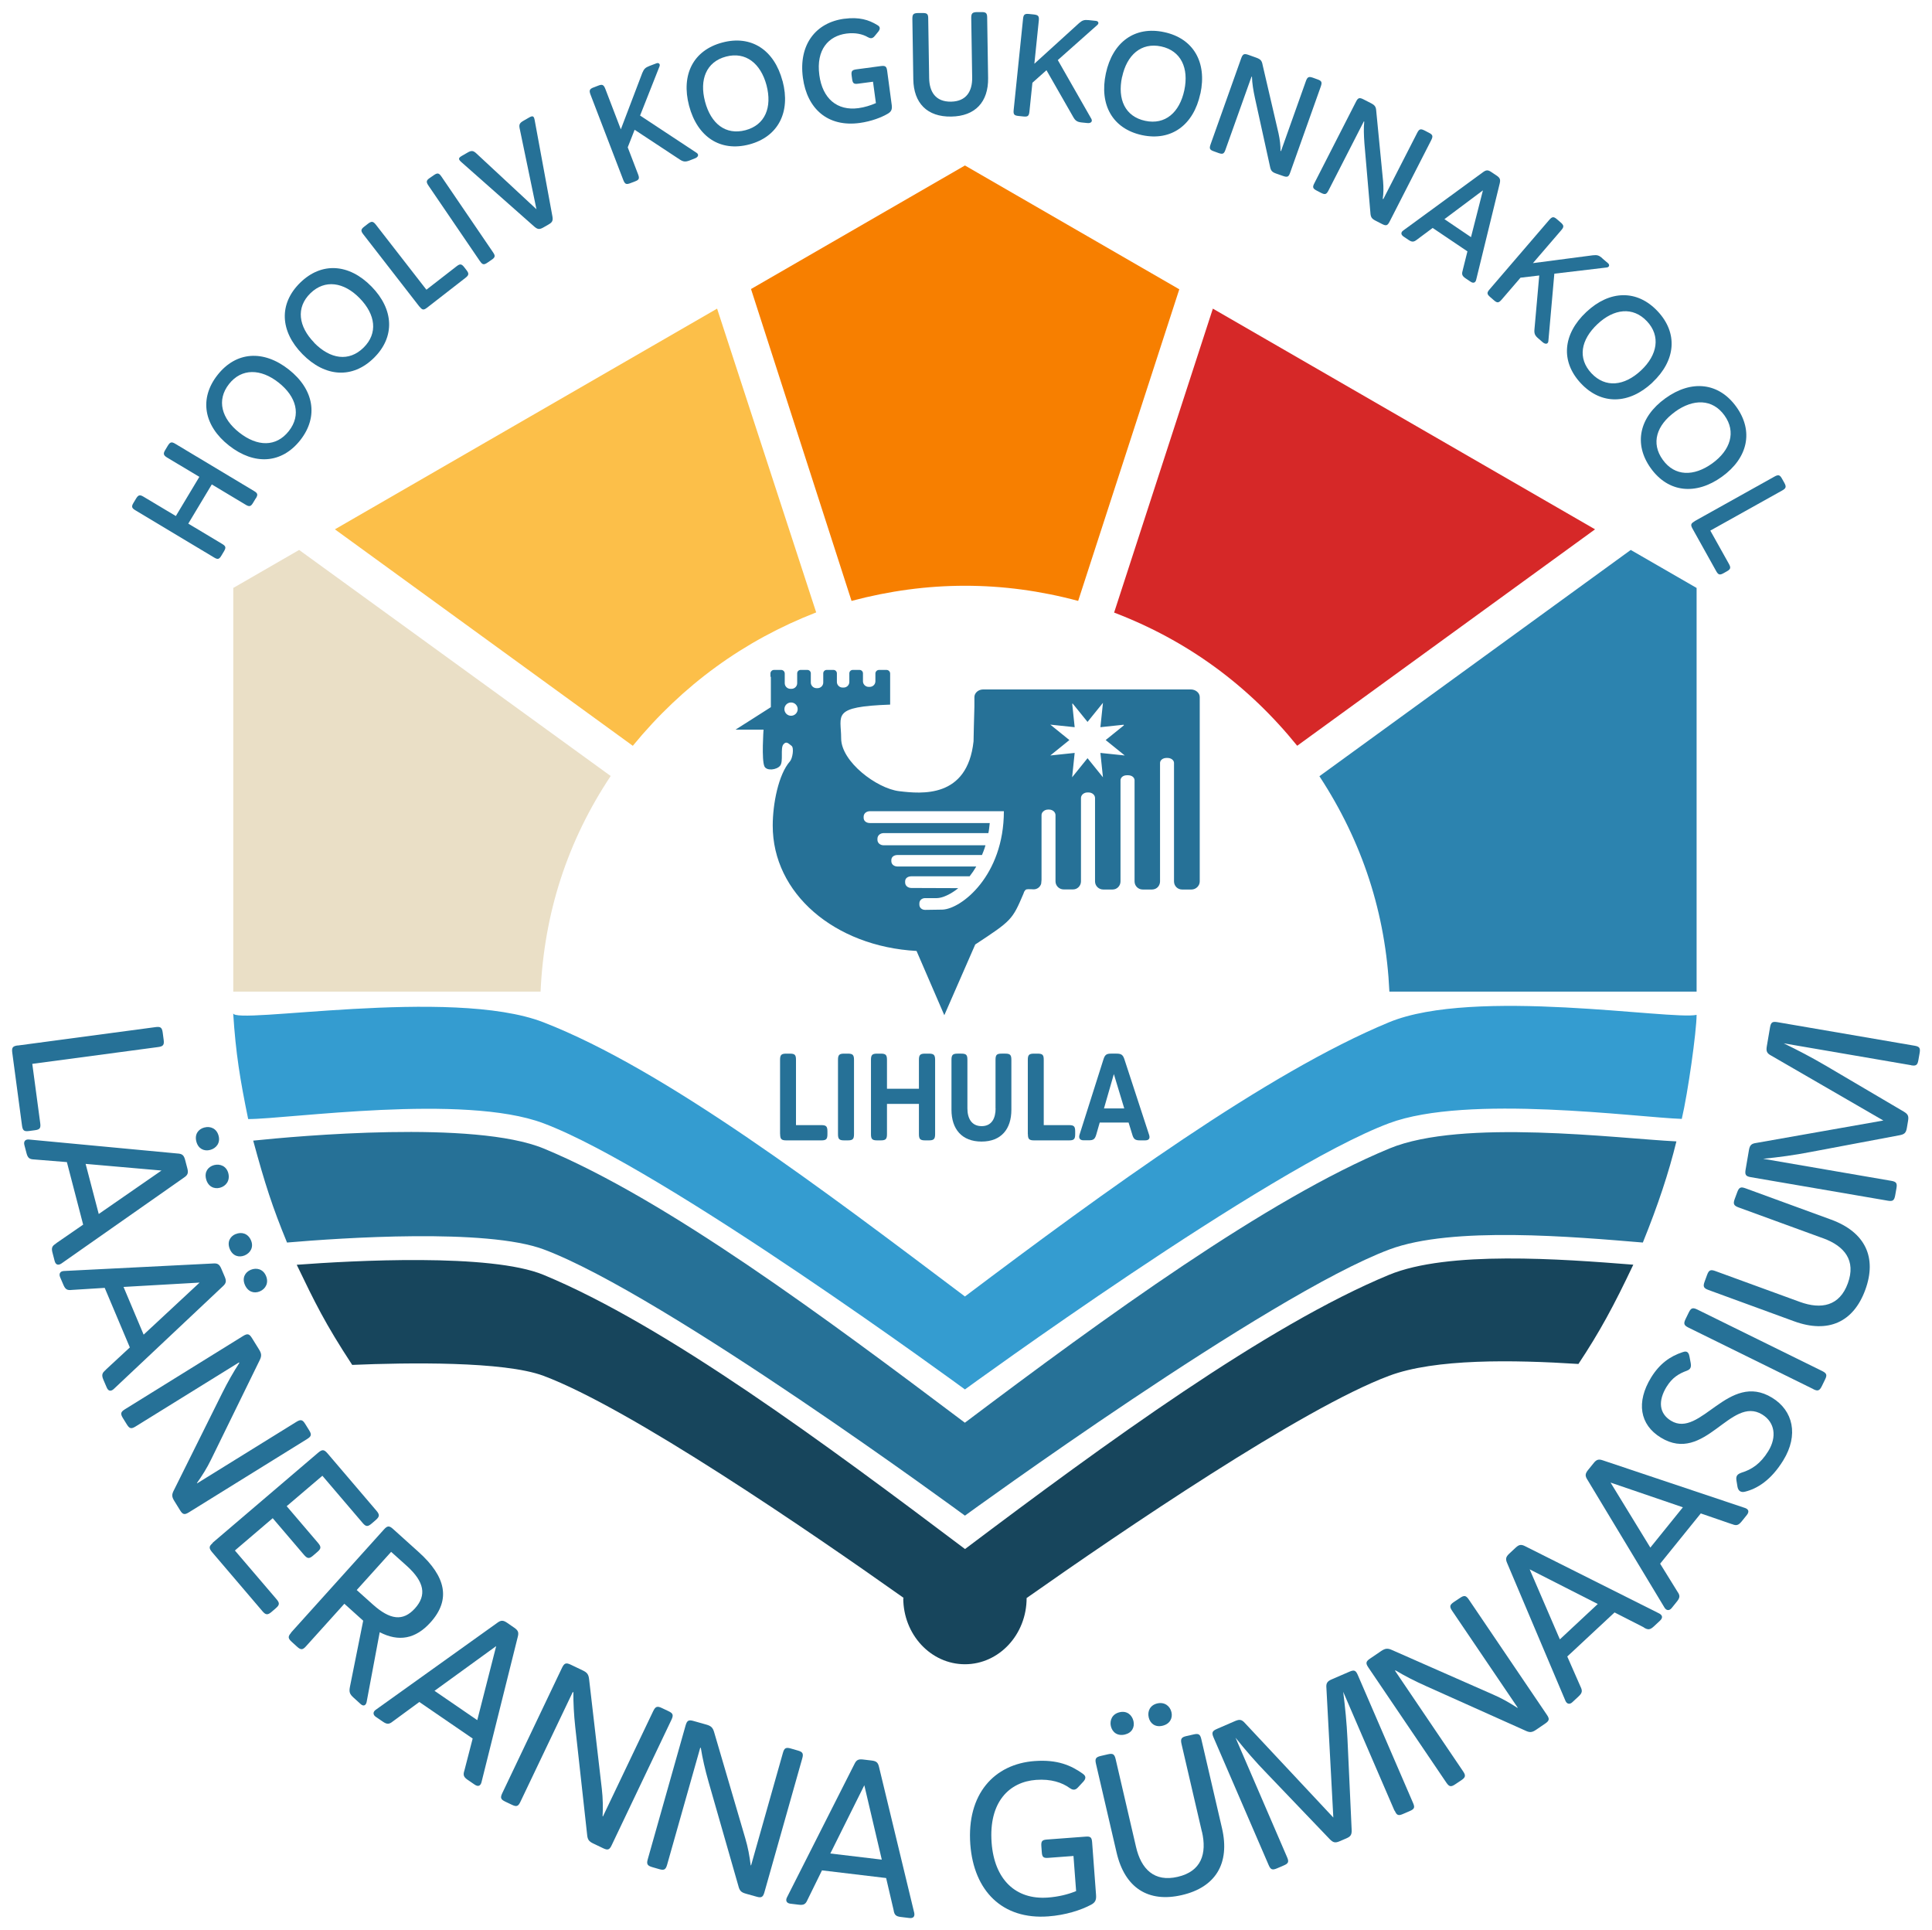 <?xml version="1.0" encoding="UTF-8"?> <svg xmlns="http://www.w3.org/2000/svg" xmlns:serif="http://www.serif.com/" version="1.1" viewBox="0 0 2267.7 2265.1"><defs><style> .cls-1 { fill: #d62828; } .cls-1, .cls-2, .cls-3, .cls-4, .cls-5, .cls-6, .cls-7, .cls-8 { fill-rule: evenodd; } .cls-2 { fill: #fcbf49; } .cls-3 { fill: #349cd0; } .cls-4 { fill: #17455c; } .cls-5, .cls-9 { fill: #267197; } .cls-6 { fill: #eadfc6; } .cls-7 { fill: #f77f00; } .cls-8 { fill: #2c83af; } </style></defs><g><g id="Layer_1"><g id="Märk_logo_suur"><g id="VÄLISRING"><path class="cls-9" d="M300.3,584.9c2.7-4.4,2.2-6.1-2.2-8.7l-92.2-55.3c-4.4-2.7-6.2-2.3-8.9,2.1l-3,5c-2.7,4.4-2.2,6.3,2.2,9l37.8,22.6-27.6,46-37.8-22.6c-4.4-2.7-6.2-2.3-8.9,2.1l-3,5c-2.7,4.4-2.1,6.2,2.3,8.8l92.2,55.3c4.4,2.7,6.1,2.2,8.7-2.2l3-5c2.6-4.4,2.2-6.1-2.2-8.7l-39.7-23.8,27.6-46,39.7,23.8c4.4,2.7,6.2,2.1,8.8-2.3l3-5Z"></path><path class="cls-9" d="M338.9,433.6c-29.8-23.4-61.9-21.1-83.6,6.5-21.8,27.7-16.1,59.5,13.5,82.8,29.8,23.4,61.9,21.3,83.7-6.4,21.7-27.6,16-59.6-13.6-82.9ZM280.8,507.6c-20.7-16.3-26.9-37.9-12-56.9,14.8-18.8,37.4-18.1,58.1-1.8,21.1,16.6,26.9,38.2,12.1,57-14.9,18.9-37,18.4-58.2,1.7Z"></path><path class="cls-9" d="M436,336.2c-26.5-27-58.7-28.9-83.7-4.4-25.2,24.7-23.7,56.9,2.7,83.8,26.5,27,58.7,29.2,83.8,4.5,25.1-24.6,23.6-57-2.8-83.9ZM368.8,402.1c-18.4-18.8-21.7-41.1-4.5-57.9,17.1-16.7,39.4-13.1,57.8,5.7,18.8,19.2,21.7,41.3,4.6,58.1-17.2,16.9-39.1,13.5-58-5.8Z"></path><path class="cls-9" d="M492.5,359.9c3.2,4.1,4.8,4.3,8.9,1.1l44.9-34.9c4.1-3.2,4.4-5,1.3-9l-2.7-3.5c-3.2-4.1-5-4.2-9.1-1l-35.3,27.4-59.3-76.3c-3.2-4.1-5.1-4.3-9.2-1.2l-4.5,3.5c-4.1,3.2-4.2,5-1,9.1l65.9,84.9Z"></path><path class="cls-9" d="M563.4,306.5c2.9,4.3,4.6,4.6,8.8,1.7l4.8-3.3c4.3-2.9,4.6-4.6,1.7-8.8l-60.5-88.8c-2.9-4.3-4.7-4.7-8.9-1.8l-4.8,3.3c-4.3,2.9-4.5,4.7-1.6,9l60.5,88.8Z"></path><path class="cls-9" d="M629.7,245.6l-70.4-65.4c-3.8-3.6-5.9-3.8-10.4-1.2l-6.6,3.8c-4.5,2.6-4.6,4-.7,7.5l85.6,75.7c3.9,3.3,6,3.5,10.5,1l6.1-3.5c4.5-2.6,5.5-4.5,4.6-9.6l-20.8-112.8c-.9-5-2.2-5.7-6.7-3.1l-6.6,3.8c-4.5,2.6-5.4,4.5-4.2,9.6l19.6,94.3Z"></path><path class="cls-9" d="M762.3,77.4c-4.8,1.9-6.4,3.4-8.4,8.2l-25.2,66.2-18.2-47.5c-1.9-4.8-3.5-5.7-8.3-3.8l-5.5,2.1c-4.8,1.8-5.4,3.6-3.6,8.4l38.5,100.3c1.9,4.8,3.4,5.5,8.2,3.7l5.5-2.1c4.8-1.8,5.5-3.4,3.7-8.2l-12.2-31.8,8.1-20.6,52.8,34.8c4.2,2.8,6.7,3.1,11.5,1.3l6.4-2.5c4.2-1.6,4.9-4.6,2.1-6.5l-66.4-43.8,22.8-57.7c1.1-2.8-1-4.6-3.6-3.6l-8.2,3.1Z"></path><path class="cls-9" d="M918.5,95.1c-9.7-36.6-36.7-54.2-70.6-45.2-34.1,9-48.7,37.7-39.1,74.2,9.7,36.6,36.6,54.4,70.7,45.4,33.9-9,48.7-37.9,39.1-74.3ZM827.5,119c-6.7-25.4,1.4-46.5,24.7-52.6,23.1-6.1,40.7,8.1,47.5,33.6,6.8,25.9-1.6,46.7-24.7,52.8-23.3,6.1-40.6-7.6-47.5-33.7Z"></path><path class="cls-9" d="M990.9,22c-33.6,4.5-53.7,30.6-48.5,69.2,4.9,36.6,29.3,58.2,66.7,53.1,13.8-1.9,25.8-6.6,33.2-11,3.5-2.2,5.1-4.5,4.4-9.9l-5.4-40.4c-.7-4.9-2-6.1-7.1-5.5l-29.1,3.9c-5.1.7-6.1,2.2-5.5,7.1l.6,4.4c.7,4.9,2,6,7.1,5.3l17.4-2.3,3.4,25.1c-6.2,2.7-13.2,4.9-20.4,5.9-25.1,3.4-42.3-11.2-46-38.8-4-30,10.9-45.9,31.7-48.7,10.6-1.4,19.2.7,25,4.1,2.2,1.1,5.2,2.9,8.5-1.5l4.2-5.1c3.4-4.6.3-6.6-1.5-7.6-9.8-6-21.2-9.6-38.5-7.3h0Z"></path><path class="cls-9" d="M1141.1,90.7c.3,16.3-6.8,28.3-24.8,28.6-18.1.3-25.5-11.5-25.7-27.8l-1.1-69.8c0-5.2-1.3-6.5-6.6-6.4h-5.7c-5.2.2-6.3,1.6-6.3,6.7l1.1,71c.4,28,16.3,44.3,44.5,43.8,28.2-.4,43.7-17.2,43.3-45.2l-1.1-71c0-5.2-1.5-6.5-6.6-6.4h-5.8c-5,.2-6.3,1.6-6.3,6.7l1.1,69.8Z"></path><path class="cls-9" d="M1277.8,23.6c-5.1-.5-7.3.1-11.2,3.5l-52.5,47.7,5.2-50.6c.5-5.1-.5-6.6-5.7-7.2l-5.8-.6c-5.1-.5-6.5.7-7,5.8l-11,106.9c-.5,5.1.5,6.5,5.7,7l5.8.6c5.1.5,6.4-.5,7-5.7l3.5-33.9,16.5-14.7,31.4,54.9c2.5,4.4,4.6,5.8,9.7,6.4l6.8.7c4.4.5,6.4-1.9,4.8-4.9l-39.4-69,46.4-41.2c2.3-2,1.2-4.5-1.6-4.8l-8.7-.9Z"></path><path class="cls-9" d="M1409,109.9c7.9-37-8.3-64.9-42.6-72.2-34.5-7.4-60.5,11.7-68.4,48.5-7.9,37,8.1,65,42.5,72.4,34.3,7.3,60.5-11.8,68.4-48.7ZM1317.1,90.3c5.5-25.7,22.3-40.8,45.8-35.8,23.4,5,32.7,25.6,27.2,51.4-5.6,26.2-22.5,40.9-45.9,35.9-23.5-5-32.8-25.1-27.2-51.5Z"></path><path class="cls-9" d="M1503,177.3c.1-6.5-.7-13.4-2.3-20.7l-18.7-80.4c-.9-5.1-2.5-6.7-7.4-8.5l-9.5-3.4c-4.9-1.7-6.4-.8-8.2,4l-36,101.2c-1.7,4.9-1,6.4,3.9,8.1l5.5,2c4.9,1.7,6.4,1,8.1-3.9l30.6-85.8.5.2c.2,7.6,1.5,15.7,3.6,25.4l17.5,79.6c1,5.3,2.5,6.9,7.3,8.6l8.3,2.9c4.9,1.7,6.4,1,8.1-3.9l36-101.2c1.7-4.9,1.1-6.6-3.8-8.3l-5.5-2c-4.9-1.7-6.5-.8-8.2,4l-29.2,82.1-.5-.2Z"></path><path class="cls-9" d="M1623,233.4c1-6.5,1-13.4.4-20.8l-8-82.1c-.3-5.2-1.6-7-6.2-9.4l-9-4.6c-4.6-2.3-6.3-1.7-8.6,2.9l-48.9,95.7c-2.4,4.6-1.8,6.2,2.8,8.6l5.2,2.7c4.6,2.3,6.2,1.8,8.6-2.8l41.5-81.1.5.2c-.8,7.5-.5,15.8.2,25.6l7,81.2c.3,5.4,1.6,7.2,6.1,9.5l7.8,4c4.6,2.3,6.2,1.8,8.6-2.8l48.9-95.7c2.3-4.6,1.9-6.4-2.7-8.7l-5.2-2.7c-4.6-2.3-6.3-1.7-8.6,2.9l-39.7,77.6-.5-.2Z"></path><path class="cls-9" d="M1716.9,317.3c-1.5,4.6-.7,6.6,3.4,9.4l5.8,3.9c3.3,2.2,5.8,1.2,6.6-2.4l27.6-112.9c1.1-4.7.3-6.6-3.7-9.3l-6-4c-4.1-2.8-6.2-2.7-10.1.2l-93.3,68.2c-3.2,2.2-3,5,.2,7.2l5.8,3.9c4.1,2.8,6.2,2.7,10-.3l18.4-13.7,40.8,27.5-5.6,22.4ZM1740.6,223.4l-14,54.9-31.2-21.1,45.2-33.8Z"></path><path class="cls-9" d="M1880.8,303.1c-3.9-3.4-6-4.1-11.2-3.5l-70.3,9.2,33.2-38.6c3.4-3.9,3.3-5.7-.6-9.1l-4.4-3.8c-3.9-3.4-5.7-3.1-9.1.8l-70,81.5c-3.4,3.9-3.2,5.6.7,9l4.4,3.8c3.9,3.4,5.6,3.2,9-.7l22.2-25.8,22-2.6-5.6,63c-.5,5,.4,7.4,4.4,10.8l5.2,4.5c3.4,2.9,6.4,2.1,6.7-1.2l7-79.2,61.6-7.3c3-.4,3.5-3.1,1.5-4.9l-6.7-5.7Z"></path><path class="cls-9" d="M1939.5,448.9c27.6-25.9,30.2-58,6.2-83.6-24.1-25.7-56.4-24.9-83.8.9-27.6,25.9-30.4,58-6.3,83.7,24,25.6,56.5,24.8,84-1ZM1875.1,380.3c19.2-18,41.5-20.8,58-3.3,16.4,17.4,12.3,39.7-6.9,57.7-19.6,18.4-41.8,20.8-58.2,3.4-16.5-17.6-12.6-39.3,7.1-57.8Z"></path><path class="cls-9" d="M2021.1,559.5c30.7-22.1,37.4-53.6,16.9-82.1-20.6-28.6-52.7-32-83.2-10-30.7,22.1-37.7,53.6-17.1,82.2,20.5,28.5,52.8,31.9,83.4,9.9ZM1966.1,483.2c21.4-15.4,43.9-15.3,58,4.3,14,19.4,7,40.9-14.3,56.3-21.8,15.7-44.1,15.3-58.1-4.2-14.1-19.5-7.4-40.6,14.5-56.4Z"></path><path class="cls-9" d="M1989.1,611.8c-4.5,2.5-5,4.1-2.5,8.6l27.7,49.7c2.5,4.5,4.2,5.1,8.7,2.6l3.9-2.2c4.5-2.5,4.9-4.3,2.4-8.8l-21.8-39,84.4-47.1c4.5-2.5,5-4.4,2.5-8.9l-2.8-5c-2.5-4.5-4.3-4.9-8.8-2.4l-93.9,52.4Z"></path></g><g><path class="cls-9" d="M20.7,1226.9c-5.8.8-7.1,2.5-6.3,8.5l11.4,85.3c.8,6.1,2.5,7.4,8.3,6.6l6.8-.9c6-.8,7.1-2.5,6.3-8.5l-9.3-69.4,147.6-19.7c6.1-.8,7.4-2.5,6.6-8.6l-1.1-8.3c-.8-6-2.5-7.4-8.6-6.5l-161.7,21.6Z"></path><path class="cls-9" d="M65.9,1459.3c-4.8,2.8-5.8,5.2-4.3,10.8l2.5,9.6c1.2,4.7,4.1,5.5,7.7,3.3l144.1-101c4.5-3,5.4-5.4,4-10.8l-2.6-9.9c-1.5-5.7-3.5-7.3-9.1-7.6l-174.2-16.4c-4.3-.4-6.5,2.2-5.4,6.4l2.5,9.6c1.5,5.7,3.5,7.2,9,7.4l38.4,3.1,19.1,73.4-31.9,22ZM189.7,1373.6l-73.8,51.1-15.4-58.8,89.1,7.8ZM251.3,1367.3c-7.1,1.9-11.6,8-9.4,16.4,2.2,8.6,9.2,12.1,16.3,10.2,7.1-1.9,12-8.4,9.8-17-2.2-8.4-9.6-11.4-16.7-9.6ZM239.8,1323.2c-7.1,1.9-11.6,8-9.3,16.6,2.2,8.4,9.1,11.6,16.2,9.7,7.1-1.9,12.1-8.1,9.9-16.5-2.2-8.6-9.6-11.7-16.7-9.8Z"></path><path class="cls-9" d="M124,1607.8c-4.3,3.5-4.9,6-2.7,11.3l3.9,9.1c1.9,4.5,4.8,4.9,8.1,2.1l128.1-120.6c4-3.6,4.6-6.1,2.4-11.3l-4-9.4c-2.3-5.4-4.5-6.7-10.1-6.2l-174.7,8.8c-4.3.2-6.1,3.1-4.5,7.1l3.9,9.1c2.3,5.4,4.5,6.7,10,6l38.5-2.4,29.5,69.9-28.4,26.3ZM234.3,1505.2l-65.7,61.1-23.6-56,89.3-5.1ZM294.3,1490.2c-6.8,2.9-10.3,9.6-6.9,17.6,3.5,8.2,10.8,10.6,17.6,7.7,6.8-2.9,10.7-10,7.2-18.2-3.4-8-11.1-9.9-17.9-7.1ZM276.6,1448.2c-6.8,2.9-10.3,9.6-6.8,17.8,3.4,8,10.6,10.1,17.4,7.3,6.8-2.9,10.8-9.8,7.4-17.7-3.5-8.2-11.2-10.2-18-7.3Z"></path><path class="cls-9" d="M231.1,1740.5c6.1-8.6,11.7-17.4,16.7-27.7l56.8-116.1c2.7-5.3,2.5-8.1-.6-13.1l-8.2-13.2c-3.2-5.2-5.3-5.7-10.5-2.5l-138.7,86c-5,3.1-5.5,5.2-2.3,10.4l4.6,7.4c3.1,5,5.2,5.5,10.2,2.4l121.4-75.2.4.6c-6.9,10.6-13.5,22.2-20.2,35.6l-56.4,113.4c-2.9,5.4-2.8,8,.3,13l6.8,11c3.1,5,5.2,5.5,10.2,2.4l138.7-86c5.2-3.2,5.7-5.3,2.6-10.3l-4.6-7.4c-3.2-5.2-5.3-5.7-10.5-2.5l-116.4,72.1-.3-.4Z"></path><path class="cls-9" d="M249.6,1810.9c-4.4,3.8-4.6,5.9-.7,10.6l59.1,69.3c3.8,4.5,6.1,4.8,10.6,1l5.2-4.5c4.6-4,4.5-6.1.7-10.6l-48.8-57.1,44.4-37.9,36.7,43c4,4.6,6.1,4.8,10.6,1l5.2-4.5c4.4-3.8,4.6-5.9.6-10.6l-36.7-43,41.9-35.7,47.1,55.2c3.8,4.5,5.9,5,10.6,1l5-4.3c4.6-4,4.6-6.3.8-10.8l-57.5-67.4c-4-4.6-6.1-4.8-10.8-.9l-124.1,105.9Z"></path><path class="cls-9" d="M341.7,1916.2c-3.9,4.3-3.8,6.5.7,10.6l6.4,5.8c4.3,3.9,6.5,3.8,10.4-.6l45-49.9,22.1,19.9-15.6,77.8c-1.1,5.8-.3,8.3,4.2,12.4l8.5,7.7c3,2.7,5.9,1.9,6.9-2.3l15.4-82.1c22.2,11.5,42,8.1,59.7-11.6,24-26.7,17.9-53.7-13.7-82.2l-30.3-27.3c-4.5-4.1-6.7-4-10.8.6l-109.2,121.2ZM477.5,1837.7c20.8,18.8,23.4,34.5,9.6,49.8-14,15.5-29.2,13.8-50-5l-18.4-16.5,40.4-44.8,18.4,16.5Z"></path><path class="cls-9" d="M545.1,2077.8c-1.8,5.3-.9,7.7,3.9,11l8.2,5.6c4,2.7,6.7,1.5,7.9-2.6l42.6-170.7c1.4-5.2.6-7.6-4-10.8l-8.4-5.8c-4.8-3.3-7.4-3.2-11.9.2l-142.3,101.8c-3.6,2.5-3.5,6,.1,8.4l8.2,5.6c4.8,3.3,7.4,3.2,11.7-.3l31.1-22.8,62.6,42.9-9.7,37.5ZM582.4,1931.8l-22.2,86.9-50.2-34.4,72.4-52.5Z"></path><path class="cls-9" d="M707.3,2131.7c.5-10.5.4-21-.9-32.3l-14.9-128.4c-.6-5.9-2.3-8.2-7.6-10.7l-14-6.7c-5.5-2.6-7.5-1.9-10.2,3.6l-70.2,147.3c-2.5,5.3-1.8,7.3,3.7,9.9l7.8,3.7c5.3,2.5,7.3,1.8,9.8-3.5l61.5-128.9.7.3c-.1,12.6.6,25.9,2.2,40.8l13.9,125.9c.5,6.1,2,8.3,7.3,10.8l11.7,5.6c5.3,2.5,7.3,1.8,9.8-3.5l70.2-147.3c2.6-5.5,1.9-7.6-3.4-10.1l-7.8-3.7c-5.5-2.6-7.5-1.9-10.2,3.6l-59,123.6-.5-.2Z"></path><path class="cls-9" d="M881.1,2188.8c-1.3-10.4-3.1-20.7-6.4-31.7l-36.4-124c-1.6-5.7-3.7-7.6-9.3-9.2l-14.9-4.2c-5.9-1.7-7.7-.6-9.4,5.3l-44.4,157c-1.6,5.6-.5,7.5,5.3,9.2l8.3,2.4c5.6,1.6,7.5.5,9.1-5.1l38.9-137.4.7.2c2,12.5,5,25.5,9.1,39.9l34.9,121.8c1.5,6,3.3,7.8,9,9.4l12.5,3.5c5.6,1.6,7.5.5,9.1-5.1l44.4-157c1.7-5.9.6-7.8-5-9.4l-8.3-2.4c-5.9-1.7-7.8-.6-9.4,5.3l-37.3,131.8h-.5Z"></path><path class="cls-9" d="M1048.9,2241.8c.9,5.5,2.7,7.2,8.5,7.9l9.9,1.2c4.8.6,6.6-1.8,5.8-6l-41.3-171.1c-1.2-5.3-3-7-8.6-7.7l-10.1-1.2c-5.8-.7-8,.6-10.4,5.7l-79,156.1c-2,3.9-.3,6.9,4,7.4l9.9,1.2c5.8.7,8-.6,10.2-5.7l17-34.6,75.3,9,8.8,37.7ZM1014.5,2095.1l20.5,87.3-60.4-7.2,39.9-80.1Z"></path><path class="cls-9" d="M1214.4,2066.7c-47.5,3.5-79.8,38.8-75.5,97.7,4.1,54.8,37.7,88.6,91.5,84.6,20.5-1.5,38.5-7.4,50.3-13.7,4.4-2.4,6.3-5,5.8-11.4l-4.6-61.7c-.4-5.8-1.8-7.3-7.6-6.8l-45.4,3.4c-5.8.4-7,2-6.6,7.9l.5,6.8c.4,5.8,1.8,7.3,7.7,6.8l29.5-2.2,3.1,41.2c-9.9,4.1-21.2,6.7-33.1,7.6-38.1,2.8-62.9-21.4-66.1-64.5-3.5-47.7,20.8-71.3,52.2-73.6,17.5-1.3,30.6,3.1,39.5,9.6,2.4,1.6,5.9,3.7,9.9-1l6.4-6.9c4.2-4.9,1-7.5-1.2-9.1-13.4-9.5-29.5-16.7-56.2-14.7h0Z"></path><path class="cls-9" d="M1410.8,2149.5c6,26-.7,46.7-28.5,53.1-27.5,6.4-42.9-9.1-48.9-35.2l-23.9-102.9c-1.4-5.9-3.2-7.1-9.2-5.7l-8.2,1.9c-5.9,1.4-7.1,3.2-5.7,9.2l24.2,104.2c9.7,41.7,37.4,59,76.6,49.9,39.4-9.1,56.8-36.9,47.1-78.6l-24.2-104.2c-1.4-6-3.2-7.1-9.2-5.7l-8.4,1.9c-5.7,1.3-7.1,3.2-5.7,9.2l23.9,102.9ZM1348.3,2015.5c1.7,7.2,7.7,11.8,16.1,9.8,8.7-2,12.3-8.9,10.6-16-1.7-7.2-8.1-12.2-16.7-10.2-8.4,2-11.7,9.2-10,16.4ZM1303.9,2025.8c1.7,7.2,7.7,11.8,16.4,9.8,8.4-2,11.8-8.7,10.1-15.9-1.7-7.2-7.8-12.3-16.2-10.3-8.7,2-11.9,9.3-10.3,16.5Z"></path><path class="cls-9" d="M1637.1,2125c2.3,5.4,4.3,6.2,9.7,3.8l7.9-3.4c5.6-2.4,6.2-4.3,3.8-9.7l-64.7-149.8c-2.4-5.6-4.2-6.5-9.8-4.1l-20.8,9c-5.4,2.3-6.9,4.6-6.3,10.5l8.1,151.7-103.5-110.6c-3.9-4.4-6.3-5-11.9-2.6l-21.2,9.2c-5.6,2.4-6.4,4.4-4,10l64.7,149.8c2.3,5.4,4.3,6.2,9.9,3.8l7.9-3.4c5.4-2.3,6.2-4.3,3.8-9.7l-60.5-140.2c11.5,14.4,23.7,28.6,37.2,42.4l73.2,76.5c4.1,4.3,6.6,4.9,11.9,2.6l7.7-3.3c5.4-2.3,6.6-4.5,6.3-10.5l-4.9-106.3c-.9-18.8-2.7-37.1-5-55.2l60.2,139.5Z"></path><path class="cls-9" d="M1780.8,2004.1c-8.8-5.7-17.9-11-28.4-15.5l-118.3-52.1c-5.4-2.5-8.2-2.1-13.1,1.2l-12.8,8.7c-5.1,3.4-5.5,5.5-2,10.6l91.5,135.1c3.3,4.8,5.4,5.3,10.5,1.8l7.2-4.8c4.8-3.3,5.2-5.4,2-10.2l-80-118.2.6-.4c10.8,6.5,22.7,12.6,36.4,18.7l115.6,51.8c5.5,2.7,8.1,2.5,13-.8l10.7-7.3c4.8-3.3,5.3-5.4,2-10.2l-91.5-135.1c-3.4-5.1-5.5-5.5-10.4-2.2l-7.2,4.8c-5.1,3.4-5.5,5.5-2,10.6l76.8,113.4-.4.3Z"></path><path class="cls-9" d="M1929.6,1910.1c4.8,2.9,7.3,2.6,11.6-1.4l7.3-6.8c3.5-3.3,2.9-6.2-.8-8.3l-157.3-78.9c-4.8-2.5-7.3-2.2-11.4,1.6l-7.4,6.9c-4.3,4-4.7,6.5-2.4,11.6l68.2,161.1c1.7,4,5.1,4.7,8.2,1.7l7.3-6.8c4.3-4,4.7-6.5,2.2-11.5l-15.5-35.3,55.5-51.7,34.5,17.6ZM1795.4,1841.7l80,40.7-44.5,41.5-35.4-82.1Z"></path><path class="cls-9" d="M2032.9,1788.6c5.1,2.2,7.6,1.5,11.3-3l6.2-7.7c3-3.8,2-6.6-1.9-8.1l-166.9-55.9c-5.1-1.8-7.6-1.2-11.1,3.2l-6.4,7.9c-3.7,4.6-3.8,7.1-.7,11.8l90.3,149.8c2.2,3.7,5.7,3.9,8.4.6l6.2-7.7c3.7-4.6,3.8-7.1.6-11.6l-20.3-32.8,47.7-59,36.6,12.6ZM1890.4,1739.9l84.9,29-38.2,47.3-46.7-76.3Z"></path><path class="cls-9" d="M1956.3,1627.3c6.4-10.4,14.1-15.2,23.7-18.7,2-.9,5.8-2.1,4.5-8.9l-1.4-7.4c-1.2-7.9-5.7-6.2-8-5.5-14.9,4.9-27.1,13.6-37.1,29.8-17.7,28.9-13.4,55.4,11.4,70.5,51.7,31.7,81.9-49.8,119-27.1,15,9.2,17.3,26.4,7.2,42.9-9.3,15.2-19.9,21.8-31.3,25.3-4.6,1.7-7.1,3.4-6.1,9.4l1.2,7.3c1,5.1,4.2,6.8,8.8,5.7,14-3.4,30.5-13.2,45-36.9,18.1-29.5,11.6-58.3-13.2-73.4-51.2-31.4-84.1,48.2-118.7,27-13.9-8.5-15.4-23.2-5-40.1Z"></path><path class="cls-9" d="M2128.4,1630.3c5.2,2.6,7.3,1.9,10-3.6l3.8-7.8c2.6-5.2,1.9-7.3-3.4-9.9l-146.4-72.1c-5.5-2.7-7.5-2-10.1,3.2l-3.8,7.8c-2.7,5.5-2,7.5,3.5,10.2l146.4,72.1Z"></path><path class="cls-9" d="M2140,1453.2c25.1,9.2,38.7,26.1,28.9,52.9-9.7,26.6-31.1,30.9-56.2,21.8l-99.2-36.2c-5.7-2.1-7.7-1.2-9.8,4.5l-2.9,7.9c-2.1,5.7-1.2,7.7,4.6,9.8l100.4,36.7c40.2,14.7,69.8.9,83.6-36.9,13.9-38,0-67.7-40.1-82.4l-100.4-36.7c-5.7-2.1-7.7-1.2-9.8,4.5l-3,8.1c-2,5.5-1.2,7.7,4.6,9.8l99.2,36.2Z"></path><path class="cls-9" d="M2243.2,1250.2c5.8,1,7.5-.3,8.5-6l1.5-8.5c1-6-.3-7.5-6-8.5l-160.8-27.6c-6-1-7.7,0-8.8,6l-3.8,22.3c-1,5.8.1,8.3,5.3,11l131.5,76.1-149.1,26.3c-5.8.8-7.7,2.6-8.7,8.6l-3.9,22.8c-1,6,.2,7.8,6.2,8.8l160.8,27.6c5.8,1,7.5-.3,8.6-6.3l1.5-8.5c1-5.8-.3-7.5-6-8.5l-150.5-25.9c18.4-1.8,36.9-4.3,55.9-8l104.1-19.6c5.9-1.1,7.7-2.8,8.7-8.6l1.4-8.3c1-5.8-.2-8-5.3-11l-91.7-54c-16.2-9.5-32.5-18-49-26l149.7,25.7Z"></path></g><g id="RAAMAT"><path class="cls-3" d="M1132.6,1521.5c-163.6-123.1-351.6-266.3-494.8-321.8-108.3-41.9-365.2,3.8-364.1-10.8,3,47.3,8.1,78.1,17.6,124.4,47,0,252.9-30.2,346.5,4.9,141.8,53.2,494.8,312.4,494.8,312.4,0,0,355.7-259.2,497.8-312.4,91.9-34.4,291.5-6.8,343.6-5.1,7.3-31,17.3-102.5,17.4-122.1-29.4,6.5-261.3-32.6-361,8.7-143.4,59.3-334.2,198.6-497.8,321.8Z"></path><path class="cls-5" d="M1132.6,1669.7c-163.6-123.1-350.9-262.5-494.3-321.8-81.4-33.6-288.9-14.7-341.1-9.3,13.7,50.5,22.6,78.1,39.7,119.6,63.1-5.4,234.1-17.1,301.4,8.1,142.1,53.2,494.3,312.4,494.3,312.4,0,0,356.2-259.2,498.3-312.4,73.7-27.6,216.8-14.8,297.4-8.1,17.8-43.9,30.4-81.9,39.4-118.7-69-3.4-251.4-27-336.8,8.3-143.4,59.3-334.7,198.6-498.3,321.8Z"></path><path class="cls-4" d="M1060.8,1875.4h-.6c0,42.9,32.4,77.7,72.4,77.7s72.4-34.8,72.4-77.7h0c111.6-78.5,323.5-222.7,425.4-260.8,54.1-20.3,145.6-18.8,222.3-13.9,25.1-37.9,41.3-67.8,64.4-116.5-84.7-6.7-217.5-16.7-286.7,11.9-143.4,59.3-334.1,198.6-497.7,321.8-163.6-123.2-351.4-262.5-494.8-321.8-61.9-25.6-224.3-16.7-289.6-11.8,21.4,44.4,33.1,68.7,65.1,117.5,64.5-2.7,178.2-4.5,224.5,12.8,101.9,38.2,312.3,182.4,423,260.8Z"></path></g><g id="KATUS"><path class="cls-6" d="M273.8,1163.7v-473.7l77.3-44.6,365.7,265.3c-50.6,76.1-78.1,160.4-82.3,253h-360.6Z"></path><path class="cls-2" d="M742.7,875.2l-349.6-254,448.6-259,116.3,356.5c-84.8,33-156.6,85.1-215.2,156.5Z"></path><path class="cls-7" d="M1265.5,705.2c-88.7-23.8-177.4-23.6-266,0l-118-366,251.1-145,251.6,145.3-118.7,365.7Z"></path><path class="cls-1" d="M1423.6,362.2l-115.9,356.7c85.4,32.6,157,84.7,214.9,156.3l349.6-254-448.6-259Z"></path><path class="cls-8" d="M1548.7,911c50.6,77.2,77.9,161.5,82.1,252.7h360.6v-473.7l-77.3-44.6-365.5,265.6Z"></path></g></g><g id="LIHULA_suur"><g><path class="cls-9" d="M915.7,1331c0,5.8,1.5,7.3,7.3,7.3h41.1c5.7,0,7.1-1.5,7.1-7.3v-3.3c0-5.8-1.5-7.3-7.1-7.3h-29.8v-76.6c0-5.8-1.3-7.3-7.3-7.3h-4.1c-5.8,0-7.3,1.5-7.3,7.3v87.2Z"></path><path class="cls-9" d="M983.6,1331c0,5.8,1.5,7.3,7.3,7.3h4.2c5.8,0,7.3-1.5,7.3-7.3v-87.2c0-5.8-1.5-7.3-7.3-7.3h-4.2c-5.8,0-7.3,1.5-7.3,7.3v87.2Z"></path><path class="cls-9" d="M1090.3,1338.3c5.7,0,7.3-1.5,7.3-7.3v-87.2c0-5.8-1.6-7.3-7.3-7.3h-4.4c-5.8,0-7.3,1.5-7.3,7.3v33.9h-37.5v-33.9c0-5.8-1.5-7.3-7.3-7.3h-4.2c-5.8,0-7.3,1.5-7.3,7.3v87.2c0,5.8,1.5,7.3,7.3,7.3h4.2c5.8,0,7.3-1.5,7.3-7.3v-35.5h37.5v35.5c0,5.8,1.5,7.3,7.3,7.3h4.4Z"></path><path class="cls-9" d="M1168.6,1300.8c0,11.5-4.5,20.8-16.4,20.8s-16.7-9.3-16.7-20.8v-57c0-5.8-1.3-7.3-7.3-7.3h-4.1c-5.8,0-7.3,1.5-7.3,7.3v58.6c0,22.7,12.2,37.3,35.3,37.3s35-14.7,35-37.3v-58.6c0-5.8-1.5-7.3-7.1-7.3h-4.4c-5.7,0-7.1,1.5-7.1,7.3v57Z"></path><path class="cls-9" d="M1206.5,1331c0,5.8,1.5,7.3,7.3,7.3h41.1c5.7,0,7.1-1.5,7.1-7.3v-3.3c0-5.8-1.5-7.3-7.1-7.3h-29.8v-76.6c0-5.8-1.3-7.3-7.3-7.3h-4.1c-5.8,0-7.3,1.5-7.3,7.3v87.2Z"></path><path class="cls-9" d="M1329.1,1331.8c1.6,5.2,3.5,6.5,9,6.5h6c4.5,0,6-2.3,4.7-6.4l-29.1-89c-1.7-5.1-3.8-6.4-9.2-6.4h-6.3c-5.4,0-7.3,1.3-9,6.7l-28.1,88.5c-1.3,4.1.6,6.5,4.7,6.5h6.2c5.4,0,7.1-1.3,8.7-6.5l4.1-14.3h33.9l4.4,14.3ZM1307.4,1260.5l12.2,40.3h-23.8l11.6-40.3Z"></path></g><g id="KUKK"><path class="cls-5" d="M904.3,794.4h0v-4c0-2.3,1.9-4.2,4.2-4.2h8.4c2.3,0,4.2,1.9,4.2,4.2v11.4c0,3.6,3,6.6,6.7,6.6h1.2c3.7,0,6.7-3,6.7-6.6v-11.6c0-2.2,1.8-4,4-4h8c2.2,0,4,1.8,4,4v10.8c0,3.6,3,6.6,6.7,6.6h1.2c3.7,0,6.7-3,6.7-6.6v-10.8c0-2.2,1.8-4,4-4h8c2.2,0,4,1.8,4,4v10.1c0,3.6,3,6.6,6.7,6.6h1.2c3.7,0,6.7-2.9,6.7-6.6v-5.9h0v-4.2c0-2.2,1.8-4,4-4h8c2.2,0,4,1.8,4,4v9.3c0,3.6,3,6.6,6.7,6.6h1.2c3.7,0,6.7-2.9,6.7-6.6v-9.5c.3-2.2,2.1-3.8,4.3-3.8h8.7c2.4,0,4.3,1.9,4.3,4.3v3.8h0v32.6c-69.5,2.5-57.5,12.2-57.5,39.6s41.9,58.9,68.1,62c26.1,3.1,80,8.7,87.3-58.5,0,0,.6-30.4,1-40.9v-11c0-4.9,4.6-9,10.3-9h243.7c5.7,0,10.5,4,10.5,9v216.3c0,5.2-4.5,9.5-9.7,9.5h-11.1c-5.2,0-9.4-4.2-9.4-9.5v-139c0-3.3-3.4-5.9-7.6-5.9h-1.3c-4.2,0-7.5,2.6-7.5,5.9v133.4c0,0,0,5.6,0,5.6,0,2.4-.9,4.6-2.3,6.3-1.7,2-4.3,3.2-7.1,3.2h-11c-5.2,0-9.5-4.2-9.5-9.5v-118.7c0-2.7-2.4-5.8-7.6-5.9h-1.3c-5,0-7.6,3.1-7.6,5.9v113.1s0,5.6,0,5.6c0,5.2-4.1,9.5-9.3,9.5h-11c-5.2,0-9.6-4.2-9.6-9.5v-97.9c0-3.6-3.4-6.5-7.6-6.5h-1.3c-3.8,0-6.9,2.4-7.5,5.5,0,.4-.1.7-.1,1.1v88.1s0,9.6,0,9.6c0,5.2-4.1,9.5-9.3,9.5h-11c-5.2,0-9.6-4.2-9.6-9.5v-51.7s0-26,0-26c0-3.6-3.4-6.5-7.5-6.5h-1.3c-2.3,0-4.3.9-5.7,2.3-1.2,1.1-1.9,2.6-1.9,4.2v71s0,4.9,0,4.9l-.4,4.5c-1.1,3.9-4.6,6.7-8.8,6.7,0,0-6.5-.4-8.3,0-1.1.2-1.9,1.3-2.5,2.2-.6.8-.8,2-1.2,2.9-13.1,30.8-14,31.6-56.6,59.6l-36.3,83-32.6-75.4c-96.2-5.3-169-67.5-168.8-147.3,0-24.9,6.6-59.9,20.3-75.3,2.9-3.3,5-15.9,1.7-18.2-3.3-2.3-5.9-6.1-9.6-1.5-3.6,4.6.3,19.9-3.7,24.9-3.9,4.9-15.7,6.4-18.4.9-3.6-7.5-1.1-43.2-1.1-43.2h-32.9c0,.1,41.5-26.4,41.5-26.4v-35.8ZM1161.7,966.1c-.4,3.3-.8,8.4-1.6,11.6h-122.8c-4.1,0-7.4,2.7-7.4,6.6v1.2c0,3.9,3.3,6.5,7.4,6.5h119.4c-.8,3.4-4,11.4-4.1,11.4h-99c-4.1,0-7.4,2.1-7.4,6v1.2c0,3.9,3.3,6.3,7.4,6.3h92.3c-2.3,4-4.9,7.8-7.8,11.5h-68.3c-4.1,0-7.4,2.1-7.4,6v1.2c0,3.9,3.3,6.5,7.4,6.5l54.9.2c-2.7,2.5-15,11.5-25.1,11.7h-13.7c-3.7,0-6.8,2.4-6.8,6.3v1.2c0,3.9,3,6.3,6.8,6.3l20.3-.3c22.2-.8,72.1-39.8,72.1-115.5-3.3,0-157.2,0-157.2,0-4.1,0-7.4,2.6-7.4,6.5v1.2c0,3.9,3.3,6.2,7.4,6.2h140.7s.5,0,.5,0h-.5ZM1319.1,851.3l-21.3,17.2,22.4,18.1-28.6-3,3,28.6-18.1-22.4-18.1,22.4,3-28.6-28.6,3,22.4-18.1-22.4-18.1,28.6,3-2.9-27.5.6-.2,17.4,21.5,18.1-22.4-3,28.6,27.3-2.9.3.7ZM928.5,824.4c4.3,0,7.8,3.5,7.8,7.8s-3.5,7.8-7.8,7.8-7.8-3.5-7.8-7.8,3.5-7.8,7.8-7.8Z"></path></g></g></g></g></svg> 